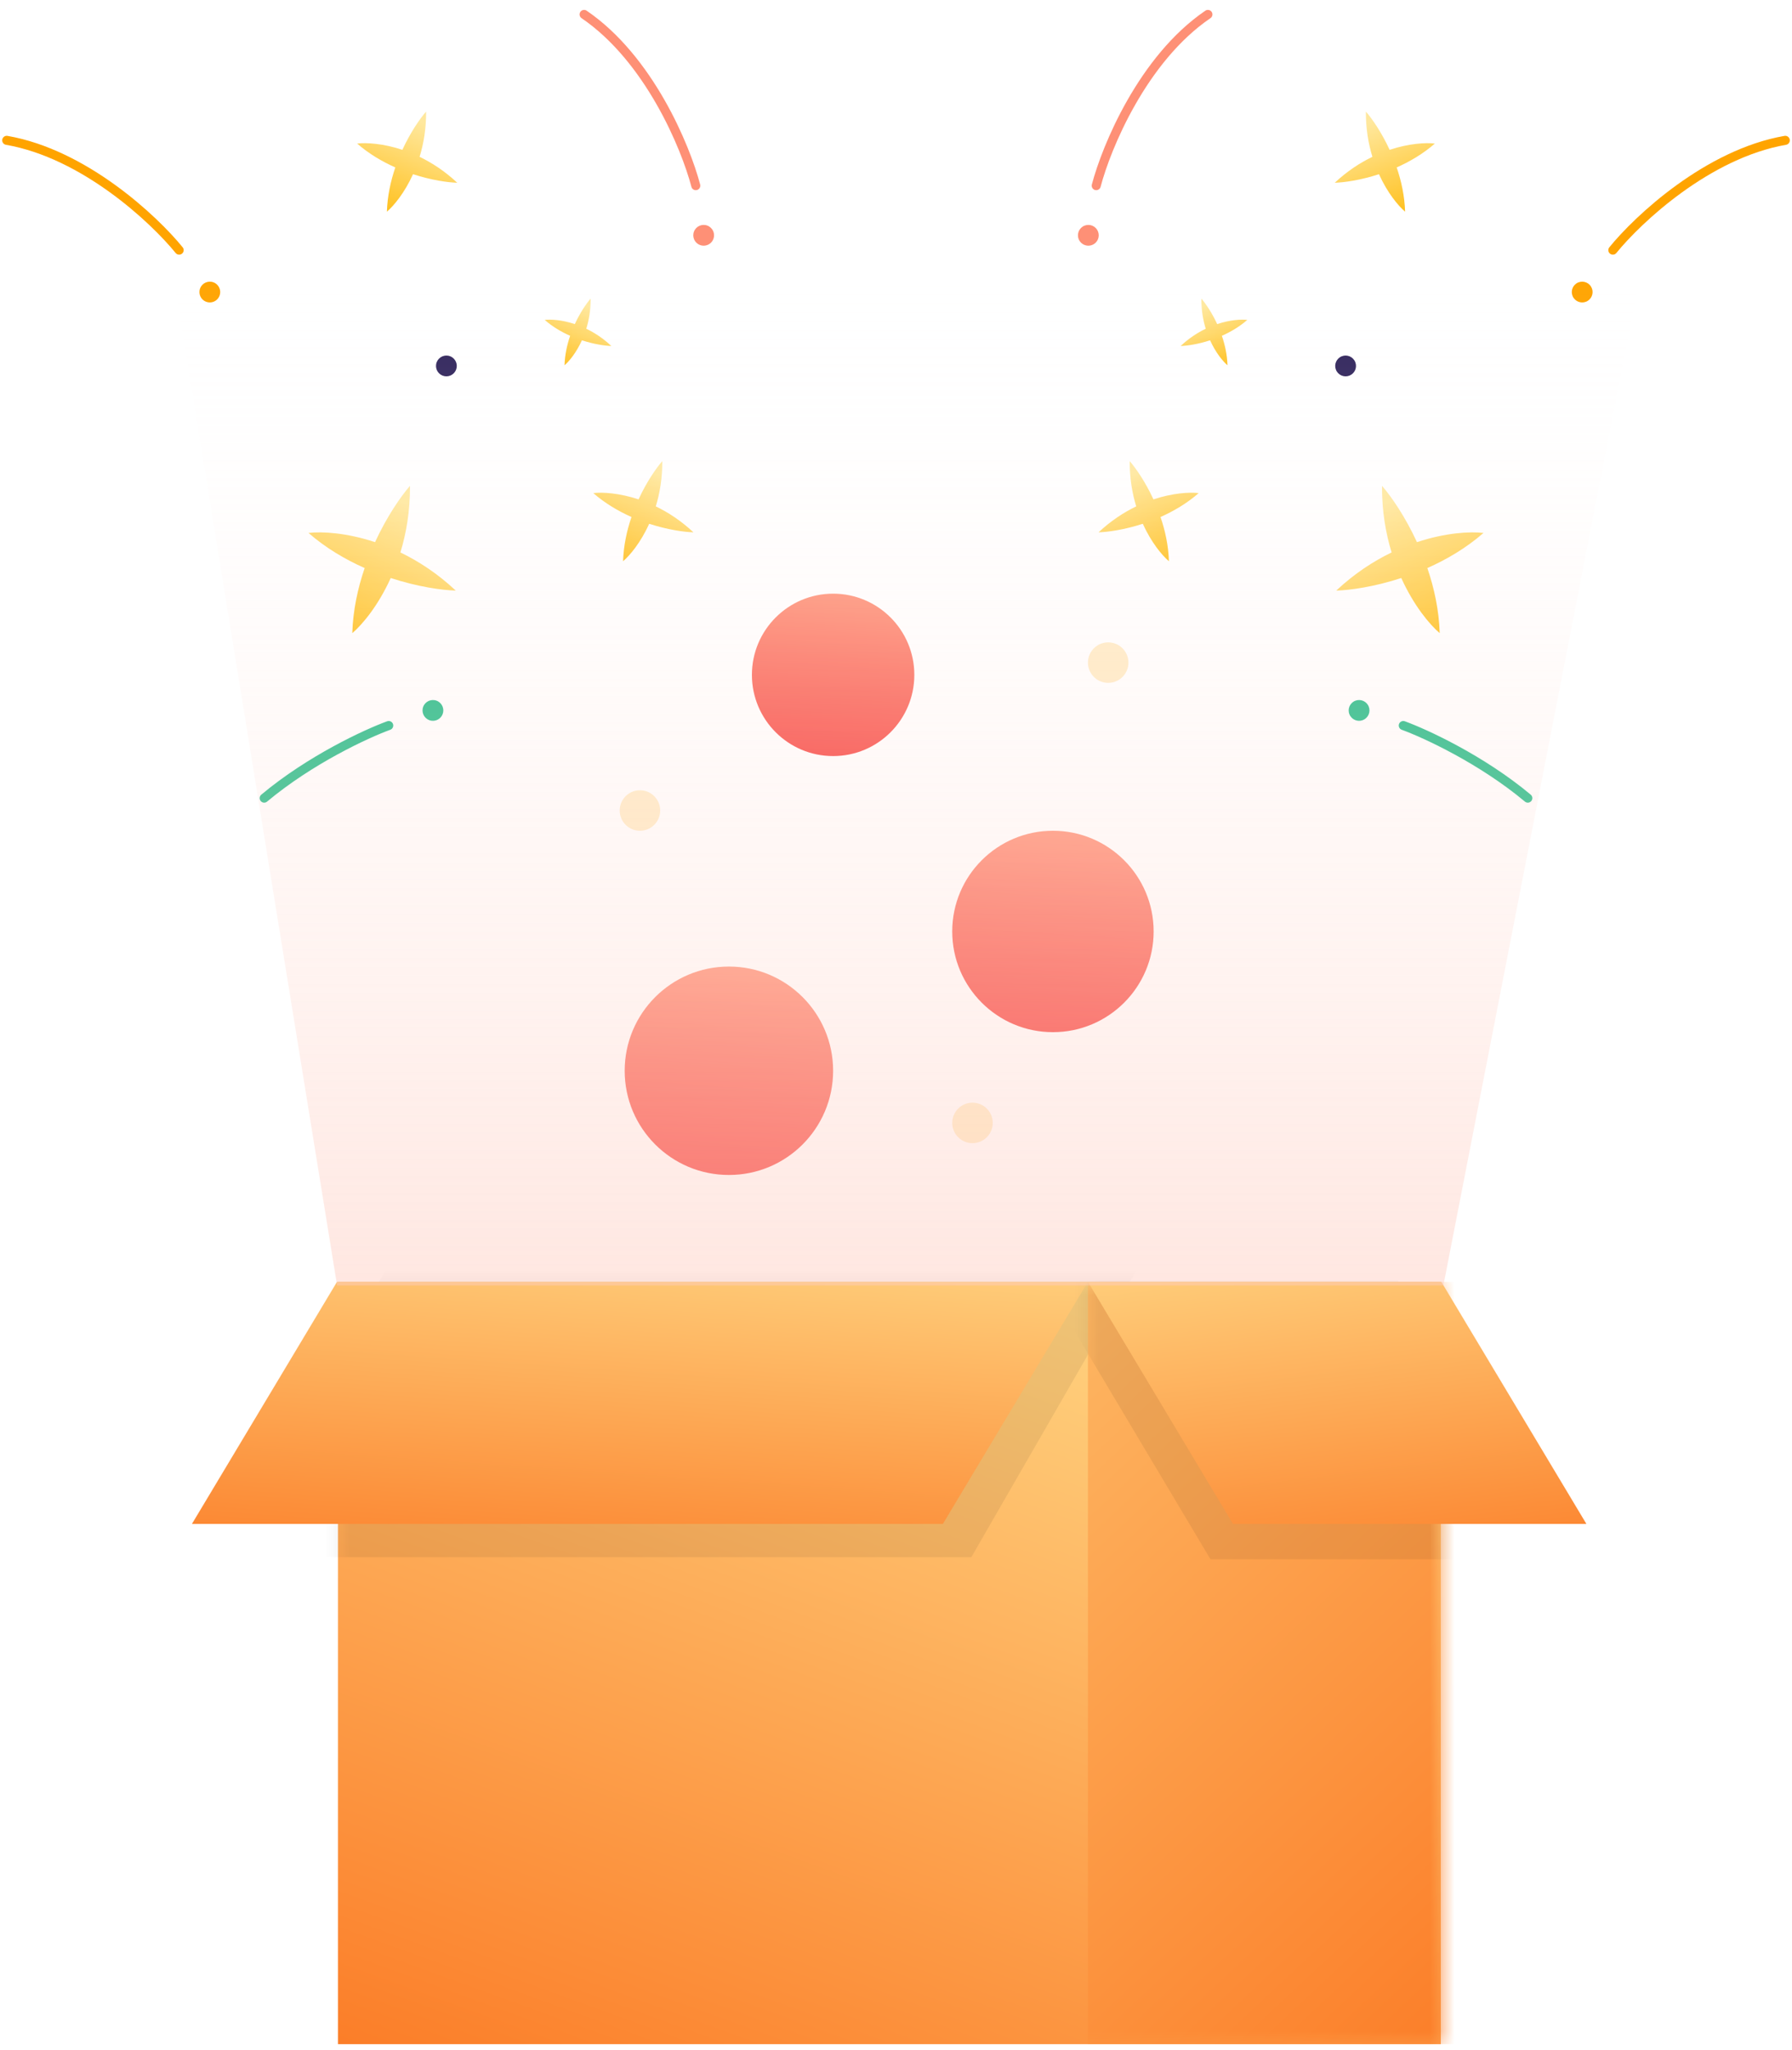 <svg width="146" height="167" viewBox="0 0 146 167" fill="none" xmlns="http://www.w3.org/2000/svg">
<path fill-rule="evenodd" clip-rule="evenodd" d="M52.025 40.687C52.681 39.262 53.451 38.154 53.959 37.57C53.969 38.947 53.757 40.183 53.428 41.257C54.44 41.745 55.491 42.428 56.495 43.37C55.721 43.347 54.386 43.16 52.893 42.674C52.205 44.191 51.335 45.238 50.765 45.726C50.804 44.449 51.072 43.225 51.45 42.122C50.383 41.649 49.302 41.015 48.339 40.176C49.084 40.089 50.444 40.162 52.025 40.687Z" fill="url(#paint0_linear_11_46)"/>
<path fill-rule="evenodd" clip-rule="evenodd" d="M46.833 26.405C47.27 25.456 47.782 24.718 48.121 24.33C48.128 25.247 47.986 26.069 47.767 26.784C48.441 27.108 49.14 27.563 49.809 28.191C49.294 28.175 48.405 28.05 47.411 27.727C46.953 28.737 46.374 29.434 45.995 29.759C46.021 28.909 46.199 28.094 46.451 27.359C45.741 27.045 45.021 26.623 44.38 26.065C44.876 26.006 45.781 26.055 46.833 26.405Z" fill="url(#paint1_linear_11_46)"/>
<path fill-rule="evenodd" clip-rule="evenodd" d="M32.783 12.207C33.439 10.781 34.209 9.674 34.717 9.09C34.727 10.467 34.515 11.703 34.186 12.777C35.197 13.264 36.248 13.948 37.253 14.89C36.479 14.867 35.144 14.679 33.651 14.193C32.963 15.71 32.093 16.758 31.523 17.246C31.562 15.969 31.83 14.745 32.208 13.641C31.141 13.169 30.06 12.535 29.097 11.696C29.842 11.609 31.202 11.682 32.783 12.207Z" fill="url(#paint2_linear_11_46)"/>
<path fill-rule="evenodd" clip-rule="evenodd" d="M30.556 44.172C31.523 42.075 32.654 40.445 33.402 39.586C33.417 41.612 33.105 43.43 32.621 45.01C34.109 45.728 35.655 46.733 37.133 48.12C35.994 48.085 34.03 47.81 31.834 47.094C30.822 49.327 29.542 50.868 28.703 51.585C28.76 49.707 29.155 47.907 29.71 46.282C28.141 45.587 26.551 44.655 25.134 43.421C26.23 43.292 28.23 43.4 30.556 44.172Z" fill="url(#paint3_linear_11_46)"/>
<circle cx="36.369" cy="29.816" r="0.847" transform="rotate(21.387 36.369 29.816)" fill="#2F235A"/>
<circle cx="57.33" cy="19.172" r="0.847" transform="rotate(21.387 57.33 19.172)" fill="#FE9076"/>
<circle cx="17.095" cy="23.796" r="0.847" transform="rotate(21.387 17.095 23.796)" fill="#FFA400"/>
<circle cx="35.272" cy="57.882" r="0.847" transform="rotate(21.387 35.272 57.882)" fill="#23BB86"/>
<path d="M56.687 15.126C55.863 11.981 52.89 4.787 47.588 1.175" stroke="#FE9076" stroke-width="0.737" stroke-linecap="round"/>
<path d="M14.596 20.381C12.547 17.857 6.868 12.533 0.548 11.434" stroke="#FFA400" stroke-width="0.737" stroke-linecap="round"/>
<path d="M31.67 59.112C29.854 59.774 25.282 61.885 21.524 65.028" stroke="#23BB86" stroke-width="0.737" stroke-linecap="round"/>
<path fill-rule="evenodd" clip-rule="evenodd" d="M93.975 40.687C93.319 39.262 92.549 38.154 92.041 37.57C92.031 38.947 92.243 40.183 92.572 41.257C91.561 41.745 90.51 42.428 89.505 43.37C90.279 43.347 91.615 43.16 93.107 42.674C93.795 44.191 94.665 45.238 95.235 45.726C95.196 44.449 94.928 43.225 94.55 42.122C95.617 41.649 96.698 41.015 97.661 40.176C96.916 40.089 95.556 40.162 93.975 40.687Z" fill="url(#paint4_linear_11_46)"/>
<path fill-rule="evenodd" clip-rule="evenodd" d="M99.167 26.405C98.73 25.456 98.218 24.718 97.879 24.33C97.873 25.247 98.014 26.069 98.233 26.784C97.559 27.108 96.86 27.563 96.191 28.191C96.706 28.175 97.595 28.05 98.589 27.727C99.047 28.737 99.626 29.434 100.005 29.759C99.98 28.909 99.801 28.094 99.549 27.359C100.259 27.045 100.979 26.623 101.62 26.065C101.124 26.006 100.219 26.055 99.167 26.405Z" fill="url(#paint5_linear_11_46)"/>
<path fill-rule="evenodd" clip-rule="evenodd" d="M113.217 12.207C112.561 10.781 111.791 9.674 111.283 9.09C111.273 10.467 111.485 11.703 111.814 12.777C110.803 13.264 109.752 13.948 108.747 14.89C109.521 14.867 110.857 14.679 112.349 14.193C113.037 15.71 113.907 16.758 114.477 17.246C114.438 15.969 114.17 14.745 113.792 13.641C114.859 13.169 115.94 12.535 116.903 11.696C116.158 11.609 114.798 11.682 113.217 12.207Z" fill="url(#paint6_linear_11_46)"/>
<path fill-rule="evenodd" clip-rule="evenodd" d="M115.444 44.172C114.477 42.075 113.346 40.445 112.598 39.586C112.583 41.612 112.895 43.43 113.379 45.01C111.891 45.728 110.345 46.733 108.867 48.12C110.006 48.085 111.97 47.81 114.166 47.094C115.179 49.327 116.458 50.868 117.297 51.585C117.24 49.707 116.845 47.907 116.29 46.282C117.859 45.587 119.449 44.655 120.866 43.421C119.77 43.292 117.77 43.4 115.444 44.172Z" fill="url(#paint7_linear_11_46)"/>
<circle r="0.847" transform="matrix(-0.931 0.365 0.365 0.931 109.631 29.816)" fill="#2F235A"/>
<circle r="0.847" transform="matrix(-0.931 0.365 0.365 0.931 88.671 19.172)" fill="#FE9076"/>
<circle r="0.847" transform="matrix(-0.931 0.365 0.365 0.931 128.906 23.796)" fill="#FFA400"/>
<circle r="0.847" transform="matrix(-0.931 0.365 0.365 0.931 110.728 57.882)" fill="#23BB86"/>
<path d="M89.314 15.126C90.137 11.981 93.11 4.787 98.412 1.175" stroke="#FE9076" stroke-width="0.737" stroke-linecap="round"/>
<path d="M131.404 20.381C133.453 17.857 139.132 12.533 145.452 11.434" stroke="#FFA400" stroke-width="0.737" stroke-linecap="round"/>
<path d="M114.33 59.112C116.146 59.774 120.718 61.885 124.476 65.028" stroke="#23BB86" stroke-width="0.737" stroke-linecap="round"/>
<rect x="27.535" y="104.439" width="89.85" height="62.11" fill="url(#paint8_linear_11_46)"/>
<mask id="mask0_11_46" style="mask-type:alpha" maskUnits="userSpaceOnUse" x="27" y="104" width="91" height="63">
<rect x="27.535" y="104.439" width="89.85" height="62.11" fill="#C4C4C4"/>
</mask>
<g mask="url(#mask0_11_46)">
<path d="M31.787 102.858L92.969 102.858L79.14 126.869L17.958 126.869L31.787 102.858Z" fill="black" fill-opacity="0.07"/>
<rect x="88.637" y="104.439" width="89.85" height="62.11" fill="url(#paint9_linear_11_46)"/>
</g>
<path d="M27.456 104.439L88.638 104.439L76.819 124.162L15.637 124.162L27.456 104.439Z" fill="url(#paint10_linear_11_46)"/>
<mask id="mask1_11_46" style="mask-type:alpha" maskUnits="userSpaceOnUse" x="88" y="104" width="30" height="63">
<rect x="88.638" y="104.439" width="28.748" height="62.11" fill="#C4C4C4"/>
</mask>
<g mask="url(#mask1_11_46)">
<path d="M113.886 104.336L85.093 104.336L98.622 127.043L127.415 127.043L113.886 104.336Z" fill="black" fill-opacity="0.07"/>
</g>
<path d="M117.431 104.439L88.638 104.439L100.456 124.162L129.249 124.162L117.431 104.439Z" fill="url(#paint11_linear_11_46)"/>
<circle cx="59.386" cy="87.241" r="8.491" fill="url(#paint12_linear_11_46)"/>
<circle cx="85.786" cy="75.891" r="8.205" fill="url(#paint13_linear_11_46)"/>
<circle cx="67.877" cy="54.985" r="6.616" fill="url(#paint14_linear_11_46)"/>
<circle cx="90.288" cy="53.987" r="1.65" fill="#FFA800" fill-opacity="0.23"/>
<circle cx="79.232" cy="91.49" r="1.65" fill="#FFA800" fill-opacity="0.23"/>
<circle cx="52.138" cy="66.037" r="1.65" fill="#FFA800" fill-opacity="0.23"/>
<path d="M117.598 104.733H27.464L13.622 19.385H134.22L117.598 104.733Z" fill="url(#paint15_linear_11_46)"/>
<defs>
<linearGradient id="paint0_linear_11_46" x1="53.709" y1="38.474" x2="50.71" y2="46.131" gradientUnits="userSpaceOnUse">
<stop stop-color="#FFE89E"/>
<stop offset="1" stop-color="#FFBF1A"/>
</linearGradient>
<linearGradient id="paint1_linear_11_46" x1="47.955" y1="24.931" x2="45.958" y2="30.028" gradientUnits="userSpaceOnUse">
<stop stop-color="#FFE89E"/>
<stop offset="1" stop-color="#FFBF1A"/>
</linearGradient>
<linearGradient id="paint2_linear_11_46" x1="34.467" y1="9.993" x2="31.468" y2="17.651" gradientUnits="userSpaceOnUse">
<stop stop-color="#FFE89E"/>
<stop offset="1" stop-color="#FFBF1A"/>
</linearGradient>
<linearGradient id="paint3_linear_11_46" x1="33.035" y1="40.915" x2="28.622" y2="52.182" gradientUnits="userSpaceOnUse">
<stop stop-color="#FFE89E"/>
<stop offset="1" stop-color="#FFBF1A"/>
</linearGradient>
<linearGradient id="paint4_linear_11_46" x1="92.291" y1="38.474" x2="95.29" y2="46.131" gradientUnits="userSpaceOnUse">
<stop stop-color="#FFE89E"/>
<stop offset="1" stop-color="#FFBF1A"/>
</linearGradient>
<linearGradient id="paint5_linear_11_46" x1="98.046" y1="24.931" x2="100.042" y2="30.028" gradientUnits="userSpaceOnUse">
<stop stop-color="#FFE89E"/>
<stop offset="1" stop-color="#FFBF1A"/>
</linearGradient>
<linearGradient id="paint6_linear_11_46" x1="111.533" y1="9.993" x2="114.532" y2="17.651" gradientUnits="userSpaceOnUse">
<stop stop-color="#FFE89E"/>
<stop offset="1" stop-color="#FFBF1A"/>
</linearGradient>
<linearGradient id="paint7_linear_11_46" x1="112.965" y1="40.915" x2="117.378" y2="52.182" gradientUnits="userSpaceOnUse">
<stop stop-color="#FFE89E"/>
<stop offset="1" stop-color="#FFBF1A"/>
</linearGradient>
<linearGradient id="paint8_linear_11_46" x1="57.549" y1="92.94" x2="21.739" y2="191.572" gradientUnits="userSpaceOnUse">
<stop stop-color="#FFD481"/>
<stop offset="1" stop-color="#FA620C"/>
</linearGradient>
<linearGradient id="paint9_linear_11_46" x1="42.865" y1="100.5" x2="151.545" y2="216.639" gradientUnits="userSpaceOnUse">
<stop stop-color="#FFD481"/>
<stop offset="0.833" stop-color="#FA620C"/>
</linearGradient>
<linearGradient id="paint10_linear_11_46" x1="28.715" y1="97.39" x2="25.807" y2="139.413" gradientUnits="userSpaceOnUse">
<stop stop-color="#FFD481"/>
<stop offset="1" stop-color="#FA620C"/>
</linearGradient>
<linearGradient id="paint11_linear_11_46" x1="121.974" y1="97.39" x2="127.145" y2="138.971" gradientUnits="userSpaceOnUse">
<stop stop-color="#FFD481"/>
<stop offset="1" stop-color="#FA620C"/>
</linearGradient>
<linearGradient id="paint12_linear_11_46" x1="60.029" y1="75.948" x2="58.414" y2="98.867" gradientUnits="userSpaceOnUse">
<stop stop-color="#FF9F81"/>
<stop offset="1" stop-color="#F53838"/>
</linearGradient>
<linearGradient id="paint13_linear_11_46" x1="86.408" y1="64.979" x2="84.847" y2="87.125" gradientUnits="userSpaceOnUse">
<stop stop-color="#FF9F81"/>
<stop offset="1" stop-color="#F53838"/>
</linearGradient>
<linearGradient id="paint14_linear_11_46" x1="68.378" y1="46.185" x2="67.119" y2="64.044" gradientUnits="userSpaceOnUse">
<stop stop-color="#FF9F81"/>
<stop offset="1" stop-color="#F53838"/>
</linearGradient>
<linearGradient id="paint15_linear_11_46" x1="72.93" y1="19.385" x2="72.93" y2="200.709" gradientUnits="userSpaceOnUse">
<stop stop-color="white" stop-opacity="0"/>
<stop offset="1" stop-color="#FE9277"/>
</linearGradient>
</defs>
</svg>
